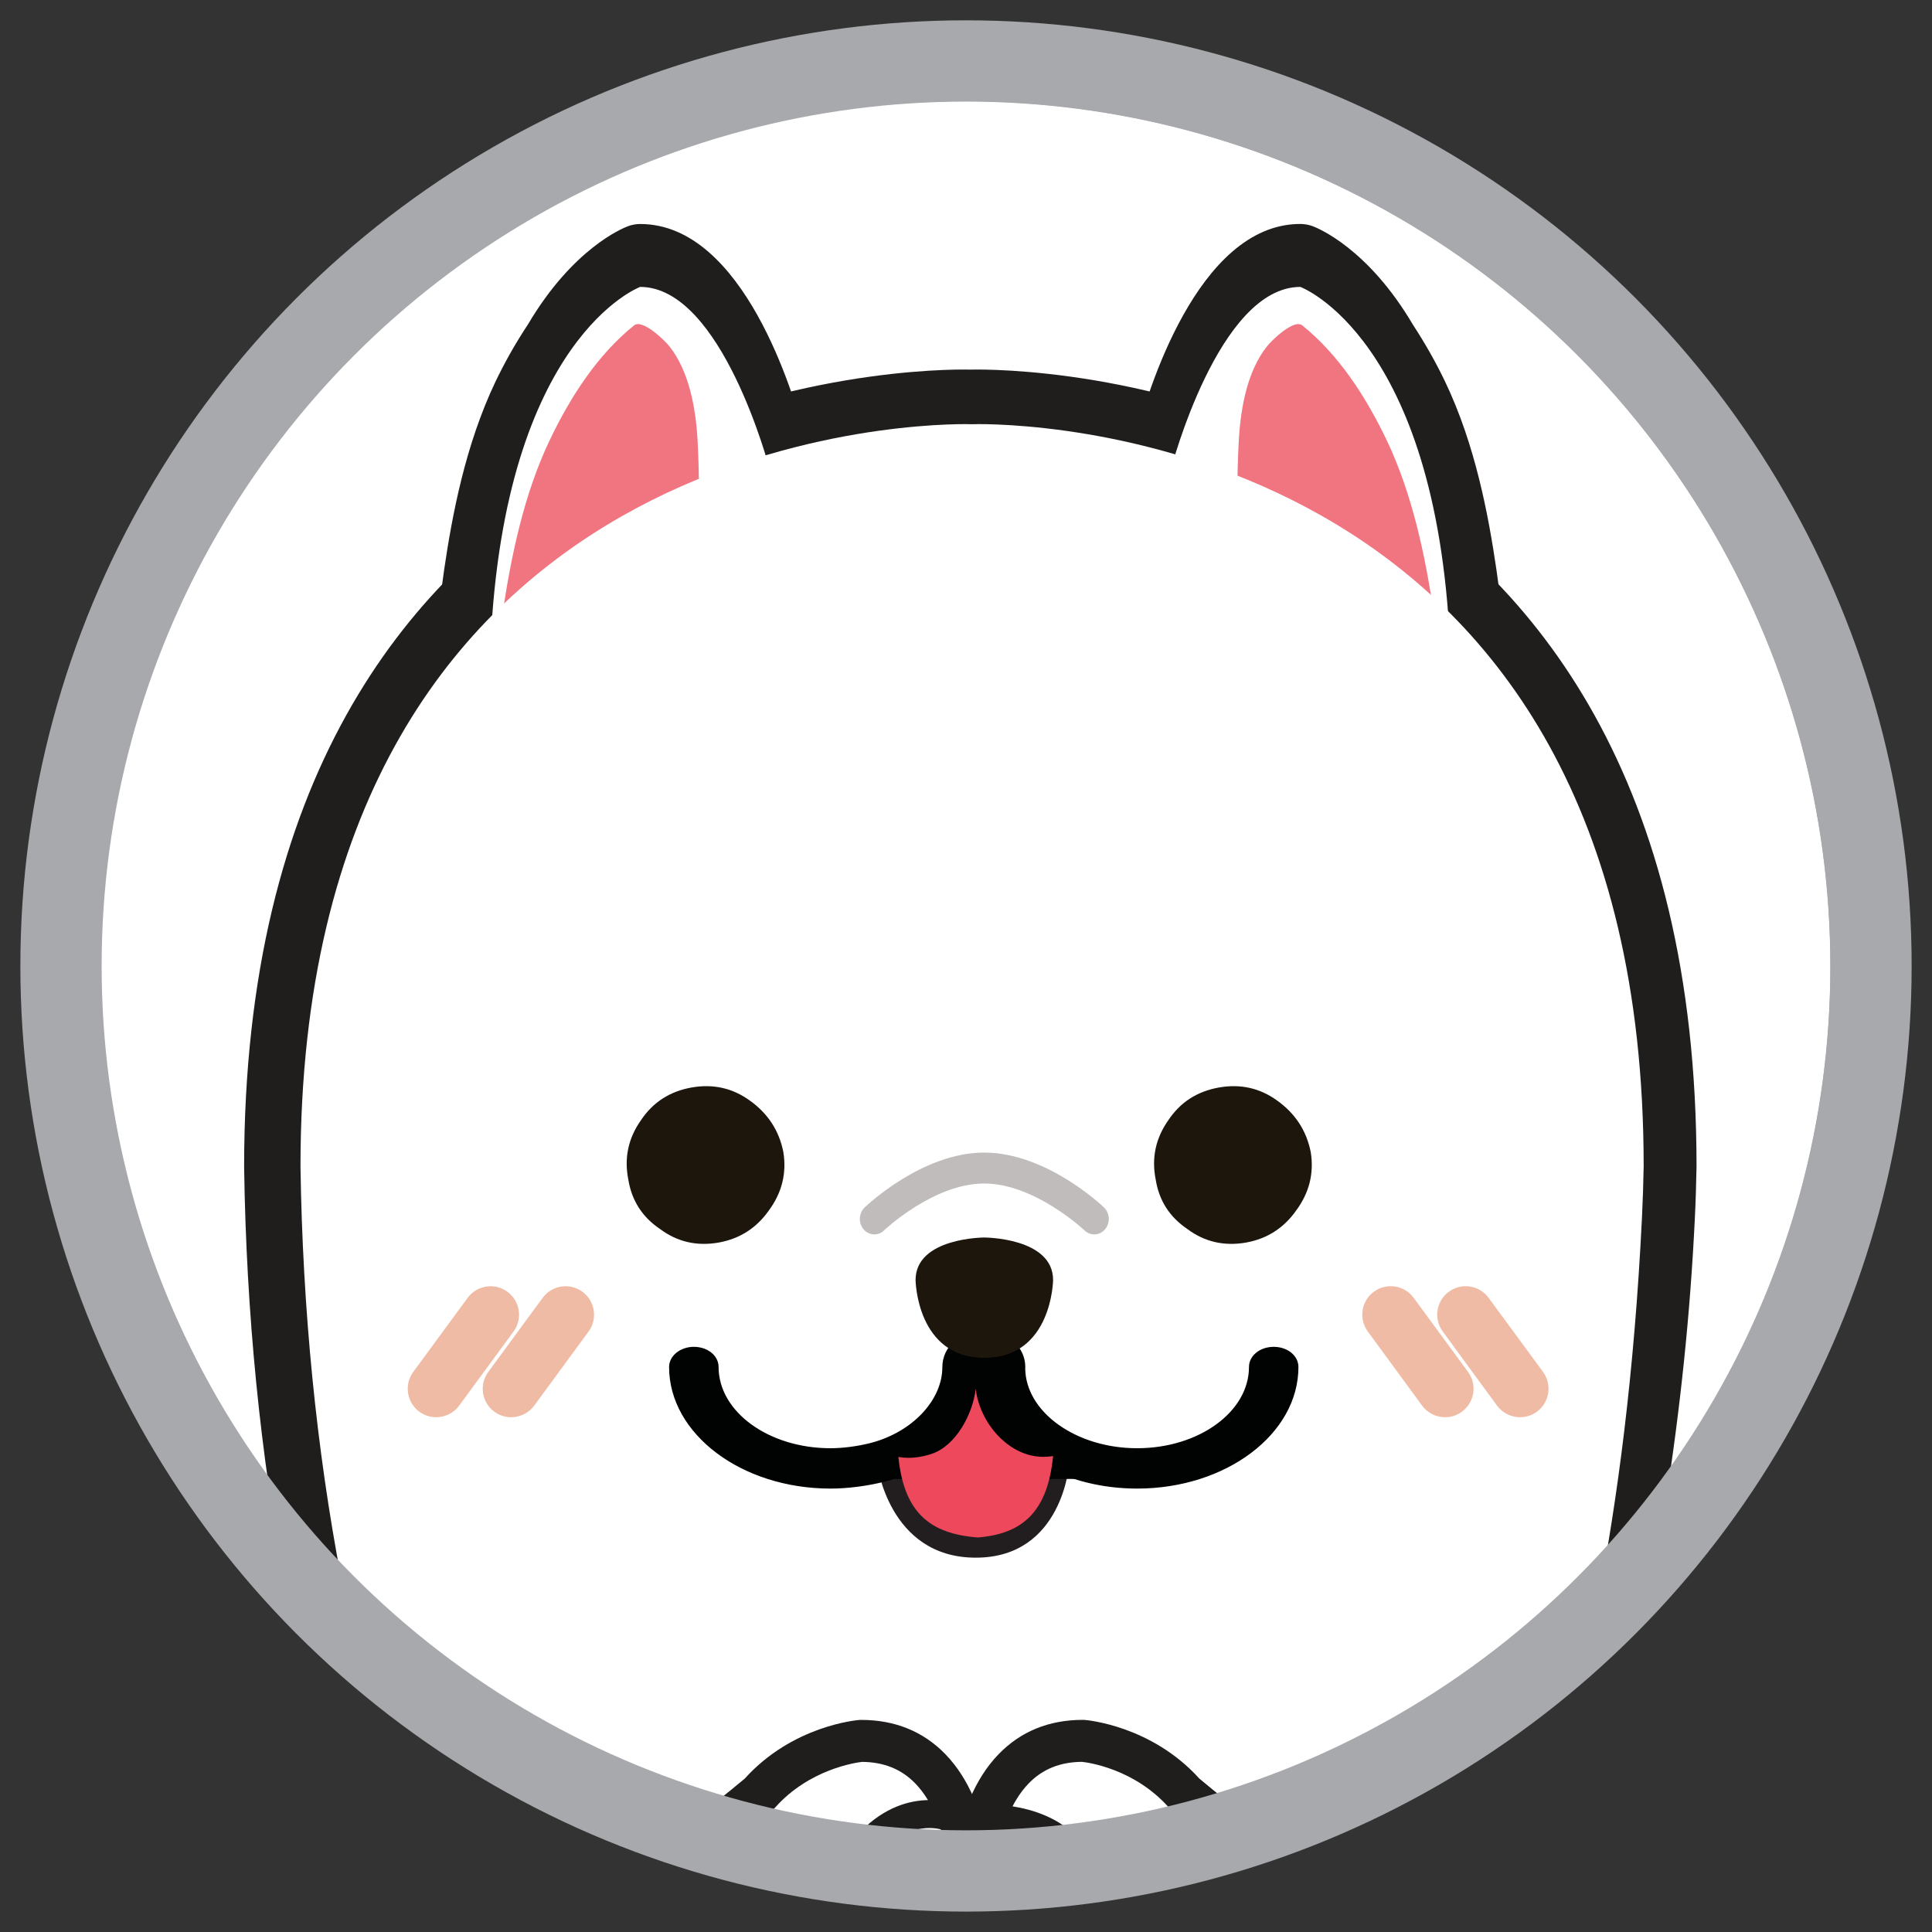 <?xml version="1.0" encoding="utf-8"?>
<!-- Generator: Adobe Illustrator 16.0.0, SVG Export Plug-In . SVG Version: 6.00 Build 0)  -->
<!DOCTYPE svg PUBLIC "-//W3C//DTD SVG 1.1//EN" "http://www.w3.org/Graphics/SVG/1.1/DTD/svg11.dtd">
<svg version="1.1" id="Layer_1" xmlns="http://www.w3.org/2000/svg" xmlns:xlink="http://www.w3.org/1999/xlink" x="0px" y="0px"
	 width="47.54px" height="47.54px" viewBox="0 0 47.54 47.54" enable-background="new 0 0 47.54 47.54" xml:space="preserve">
<rect x="0" y="0" width="47.54" height="47.54" fill="#333333" stroke="none"/>
<g>
	<g>
		<defs>
			<circle id="SVGID_1_" cx="23.77" cy="23.769" r="22.269"/>
		</defs>
		<use xlink:href="#SVGID_1_"  overflow="visible" fill="#FFFFFF"/>
		<clipPath id="SVGID_2_">
			<use xlink:href="#SVGID_1_"  overflow="visible"/>
		</clipPath>
		<g clip-path="url(#SVGID_2_)">
			<circle fill="#FFFFFF" stroke="#A7A9AC" stroke-width="2" stroke-miterlimit="10" cx="23.739" cy="23.789" r="22.3"/>
			<path fill="#FFFFFF" d="M34.736,54.209c0,0-3.638-2.046-1.239-6.469c0,0,0.813-1.366,2.502-2.259c0,0,2.119-0.434,3.515-2.313
				c0,0,1.351-2.354,4.318-0.747c2.97,1.608,2.204,5.109,0.753,7.787C44.585,50.208,40.499,57.332,34.736,54.209"/>
			<path fill="#E5E5E5" d="M39.857,42.732c-0.229,0.24-0.344,0.436-0.344,0.436c-1.396,1.879-3.515,2.313-3.515,2.313
				c-1.688,0.892-2.502,2.26-2.502,2.26c-2.397,4.423,1.239,6.468,1.239,6.468c2.63,1.426,4.908,0.714,6.611-0.478
				C42.859,49.114,41.179,44.999,39.857,42.732"/>
			<path fill="#201D1D" d="M37.668,55.346c-1.034,0-2.075-0.28-3.096-0.833c-0.044-0.024-3.906-2.269-1.378-6.937
				c0.042-0.071,0.891-1.472,2.645-2.399c0.028-0.015,0.061-0.025,0.091-0.032c0.021-0.005,2.002-0.434,3.298-2.168
				c0.111-0.185,0.952-1.461,2.647-1.461c0.669,0,1.382,0.204,2.121,0.604c1.45,0.784,2.216,2.097,2.215,3.794
				c-0.003,1.672-0.722,3.347-1.323,4.458C44.768,50.582,41.985,55.346,37.668,55.346 M36.12,45.806
				c-1.549,0.834-2.321,2.097-2.327,2.11c-2.204,4.065,0.977,5.917,1.112,5.995c0.914,0.494,1.845,0.745,2.763,0.745
				c3.917,0,6.593-4.572,6.618-4.619c0.561-1.035,1.234-2.598,1.235-4.125c0.003-1.449-0.62-2.522-1.853-3.189
				c-0.639-0.346-1.241-0.521-1.794-0.521c-1.383,0-2.037,1.092-2.063,1.138c-0.007,0.01-0.014,0.021-0.021,0.032
				C38.438,45.194,36.472,45.724,36.12,45.806"/>
			<path fill="#201D1D" d="M15.753,6.373c0,0-1.05,0.389-2.032,2.063c-0.279,0.423-0.534,0.867-0.754,1.328
				c-0.642,1.345-0.967,2.882-1.188,4.379c-0.073,0.506-0.131,1.014-0.162,1.525c-0.009,0.133,0.034,0.457-0.022,0.577
				c1.158-2.404,3.667-3.744,4.624-4.185c0.046-0.021,0.089-0.04,0.128-0.059c0.014-0.005,0.027-0.012,0.039-0.016
				c0.041-0.019,0.077-0.034,0.107-0.047c0.002-0.001,0.004-0.002,0.008-0.002c0.064-0.027,0.102-0.042,0.102-0.043
				c0.065-0.023,0.094-0.265,0.106-0.577c0.676-0.25,1.417-0.421,2.23-0.46C18.939,10.858,17.77,6.371,15.753,6.373"/>
			<path fill="#201D1D" d="M11.594,17.108c-0.124,0-0.251-0.027-0.37-0.085c-0.382-0.184-0.567-0.609-0.458-1.005
				c0.001-0.044-0.003-0.091-0.005-0.136c-0.004-0.107-0.007-0.203-0.002-0.27c0.03-0.493,0.086-1.015,0.17-1.592
				c0.196-1.337,0.52-3.069,1.262-4.626c0.23-0.481,0.499-0.957,0.802-1.414c1.102-1.866,2.325-2.364,2.461-2.414
				c0.096-0.036,0.196-0.054,0.299-0.054c2.554,0,3.797,4.272,4.021,5.129c0.064,0.252,0.013,0.518-0.141,0.727
				c-0.153,0.21-0.393,0.337-0.651,0.35c-0.494,0.023-0.988,0.106-1.476,0.245c-0.072,0.306-0.229,0.596-0.592,0.735
				c-0.006,0.003-0.012,0.006-0.018,0.008l-0.063,0.025c-0.005,0.001-0.01,0.004-0.015,0.006l-0.078,0.035
				c-0.018,0.007-0.036,0.016-0.056,0.022l-0.1,0.046c-0.928,0.427-3.185,1.644-4.214,3.779
				C12.222,16.927,11.914,17.108,11.594,17.108 M15.914,7.256c-0.264,0.163-0.862,0.614-1.451,1.616
				c-0.008,0.014-0.016,0.026-0.024,0.04c-0.263,0.396-0.497,0.807-0.695,1.223c-0.482,1.012-0.765,2.145-0.952,3.161
				c1.155-1.052,2.395-1.704,3.059-2.011c0.013-0.348,0.235-0.653,0.562-0.773c0.459-0.169,0.927-0.299,1.398-0.385
				C17.334,8.813,16.588,7.45,15.914,7.256"/>
			<path fill="#201D1D" d="M31.268,11.946c0.023,0.01,0.052,0.022,0.082,0.036c0.021,0.008,0.045,0.019,0.069,0.029
				c0.032,0.014,0.067,0.03,0.105,0.047c0.95,0.437,3.47,1.777,4.632,4.189c-0.059-0.121-0.014-0.445-0.023-0.578
				c-0.031-0.512-0.09-1.02-0.163-1.525c-0.22-1.497-0.544-3.034-1.187-4.379c-0.218-0.455-0.469-0.894-0.744-1.313
				c-0.985-1.688-2.042-2.079-2.042-2.079c-2.017-0.002-3.185,4.485-3.185,4.485c0.811,0.039,1.554,0.211,2.228,0.46
				c0.013,0.313,0.044,0.554,0.107,0.578c0,0,0.016,0.007,0.03,0.012c0.009,0.005,0.029,0.012,0.046,0.018
				C31.236,11.934,31.251,11.937,31.268,11.946"/>
			<path fill="#201D1D" d="M36.163,17.107h-0.021c-0.253-0.004-0.497-0.121-0.658-0.322c-0.036-0.046-0.067-0.095-0.094-0.147
				c0,0-0.001,0-0.001-0.001v-0.001l-0.006-0.011c0,0,0-0.001-0.001-0.001c0-0.001,0-0.002,0-0.003V16.62l0,0h-0.001
				c-1.032-2.14-3.292-3.354-4.215-3.778l-0.104-0.049c-0.001,0-0.045-0.02-0.046-0.02c-0.002,0-0.035-0.016-0.037-0.017
				c-0.017-0.005-0.055-0.022-0.069-0.028c-0.004-0.001-0.009-0.004-0.014-0.007l-0.029-0.011c-0.019-0.008-0.039-0.016-0.05-0.021
				c-0.351-0.132-0.503-0.421-0.572-0.728c-0.486-0.138-0.979-0.221-1.474-0.244c-0.259-0.013-0.498-0.14-0.652-0.35
				c-0.153-0.209-0.203-0.475-0.139-0.726c0.223-0.857,1.464-5.13,4.016-5.13c0.103,0,0.204,0.019,0.301,0.053
				c0.136,0.051,1.368,0.551,2.475,2.434c0.298,0.455,0.563,0.925,0.788,1.395c0.747,1.564,1.066,3.293,1.262,4.625
				c0.085,0.584,0.141,1.106,0.171,1.598c0.005,0.062,0.003,0.158-0.001,0.266c-0.003,0.035-0.004,0.073-0.005,0.109
				c0.024,0.081,0.038,0.166,0.038,0.256C37.023,16.722,36.638,17.107,36.163,17.107 M31.9,11.285
				c0.669,0.309,1.905,0.961,3.06,2.011c-0.187-1.013-0.469-2.146-0.954-3.161c-0.193-0.406-0.424-0.814-0.686-1.211
				c-0.008-0.012-0.017-0.025-0.023-0.038c-0.587-1.006-1.188-1.46-1.463-1.629c-0.674,0.195-1.419,1.557-1.893,2.869
				c0.472,0.087,0.939,0.217,1.397,0.386C31.665,10.632,31.886,10.937,31.9,11.285"/>
			<path fill-rule="evenodd" clip-rule="evenodd" fill="#201D1D" d="M24.044,9.265c-0.076,0-0.135,0.001-0.168,0.002
				c-0.036-0.001-0.094-0.002-0.17-0.002c-1.794,0-17.528,0.545-17.528,19.447c0.053,3.593,0.397,7.077,1.024,10.352
				c1.181,6.166,2.435,10.985,3.945,15.167c0.41,1.135,0.877,2.335,1.517,3.427c0.151,0.271,3.723,6.647,8.231,6.657l0.061,0.001
				c0.389,0,2.06-0.168,2.92-2.921c0.857,2.753,2.529,2.921,2.917,2.921l0.084-0.001c4.497-0.03,8.058-6.386,8.209-6.659
				c1.904-3.482,2.866-7.508,3.795-11.403l0.315-1.318C40.588,39.186,41.308,34.58,41.53,30c0.021-0.43,0.036-0.858,0.043-1.298
				C41.573,9.81,25.839,9.265,24.044,9.265 M26.793,63.729L26.793,63.729L26.793,63.729L26.793,63.729z"/>
			<path fill="#201D1D" d="M26.795,64.486h-0.002c-0.336,0-1.975-0.129-2.918-2.567c-0.943,2.438-2.582,2.567-2.919,2.567
				l-0.066-0.002c-4.595-0.007-8.224-6.468-8.376-6.744c-0.645-1.1-1.115-2.31-1.527-3.449c-1.514-4.186-2.769-9.014-3.952-15.195
				c-0.629-3.287-0.976-6.778-1.028-10.382c0-19.071,15.888-19.621,17.699-19.621c0.08,0,0.14,0,0.177,0.002
				c0.022-0.002,0.083-0.002,0.162-0.002c1.812,0,17.701,0.55,17.701,19.61c-0.008,0.444-0.021,0.873-0.043,1.307
				c-0.224,4.594-0.944,9.209-2.339,14.965l-0.314,1.316c-0.933,3.904-1.896,7.943-3.812,11.446
				c-0.152,0.275-3.768,6.718-8.359,6.747L26.795,64.486z M23.705,9.437c-1.776,0-17.354,0.541-17.354,19.275
				c0.052,3.58,0.396,7.053,1.021,10.32c1.18,6.162,2.431,10.974,3.938,15.141c0.406,1.126,0.87,2.316,1.504,3.398
				c0.15,0.271,3.682,6.562,8.082,6.57l0.067,0.002c0.308,0,1.916-0.135,2.748-2.8l0.165-0.526l0.164,0.526
				c0.829,2.659,2.432,2.8,2.75,2.8l0.083-0.002c4.396-0.028,7.915-6.303,8.063-6.569c1.894-3.461,2.851-7.477,3.778-11.361
				l0.314-1.317c1.389-5.734,2.107-10.328,2.33-14.903c0.021-0.426,0.035-0.854,0.043-1.29c0-18.726-15.58-19.265-17.357-19.265
				c-0.073,0-0.129,0.001-0.162,0.002C23.835,9.438,23.779,9.437,23.705,9.437"/>
			<path fill="#FFFFFF" d="M18.939,11.547c0,0-1.17-4.488-3.187-4.487c0,0-3.34,1.238-3.682,8.802
				C12.071,15.863,14.495,11.761,18.939,11.547"/>
			<path fill="#F17580" d="M15.602,8.007c0.202-0.164,0.74,0.352,0.871,0.516c0.474,0.6,0.638,1.475,0.688,2.246
				c0.016,0.249,0.107,2.084-0.074,2.153c-0.004,0.002-3.488,1.32-4.906,4.262c0.057-0.116,0.014-0.436,0.022-0.564
				c0.031-0.502,0.087-1,0.159-1.495c0.217-1.466,0.534-2.972,1.163-4.291C14.04,9.755,14.707,8.727,15.602,8.007"/>
			<path fill="#FFFFFF" d="M28.813,11.547c0,0,1.167-4.488,3.185-4.487c0,0,3.341,1.238,3.682,8.802
				C35.679,15.863,33.254,11.761,28.813,11.547"/>
			<path fill="#F17580" d="M32.045,8.007c-0.201-0.164-0.739,0.352-0.87,0.516c-0.476,0.6-0.638,1.475-0.688,2.246
				c-0.017,0.249-0.109,2.084,0.073,2.153c0.005,0.002,3.488,1.32,4.908,4.262c-0.059-0.116-0.015-0.436-0.024-0.564
				c-0.029-0.502-0.087-1-0.158-1.495c-0.216-1.466-0.535-2.972-1.163-4.291C33.607,9.755,32.939,8.727,32.045,8.007"/>
			<path fill="#FFFFFF" d="M26.845,63.144c3.872-0.002,7.225-5.992,7.258-6.053c1.829-3.341,2.771-7.292,3.682-11.112l0.317-1.32
				c0.605-2.497,1.92-6.869,2.302-14.715c0.02-0.416,0.034-0.833,0.041-1.249c0-17.747-14.683-18.259-16.356-18.259l-0.179,0.003
				l-0.16-0.003c-1.674,0-16.356,0.512-16.356,18.268c0.052,3.518,0.39,6.932,1.003,10.141c1.169,6.105,2.407,10.865,3.896,14.99
				c0.392,1.08,0.834,2.221,1.434,3.243c0.041,0.074,3.4,6.064,7.222,6.064l0.061,0.003c0.653-0.001,1.857-0.868,2.175-4.112
				l0.053-0.542l0.725,0.019l0.642-0.019l0.054,0.542c0.317,3.244,1.521,4.111,2.181,4.111"/>
			<path fill="#221E1F" d="M21.58,36.002c0,0,0.276,2.327,2.43,2.327c2.151,0,2.302-2.327,2.302-2.327H21.58z"/>
			<path fill="#010202" d="M27.981,36.456c-1.946,0-3.556-1.095-3.772-2.498c-0.167,1.06-1.136,1.99-2.469,2.331
				c-0.42,0.105-0.896,0.167-1.304,0.167c-2.096,0-3.799-1.266-3.799-2.82c0-0.177,0.196-0.323,0.437-0.323
				c0.241,0,0.437,0.146,0.437,0.323c0,1.198,1.312,2.173,2.926,2.173c0.314,0,0.687-0.049,1.021-0.134
				c1.102-0.281,1.903-1.137,1.903-2.039c0-0.406,0.374-0.725,0.849-0.725c0.477,0,0.849,0.318,0.849,0.725c0,0.007,0,0.015,0,0.021
				c0.014,1.188,1.32,2.151,2.924,2.151c1.611,0,2.925-0.975,2.925-2.173c0-0.177,0.195-0.323,0.437-0.323s0.437,0.146,0.437,0.323
				C31.779,35.19,30.074,36.456,27.981,36.456"/>
			<path fill="#010202" d="M27.981,36.629c-1.745,0-3.25-0.853-3.772-2.059c-0.38,0.881-1.274,1.591-2.426,1.885
				c-0.435,0.111-0.925,0.174-1.347,0.174c-2.189,0-3.972-1.343-3.972-2.992c0-0.273,0.273-0.496,0.609-0.496
				c0.343,0,0.609,0.219,0.609,0.496c0,1.104,1.235,1.999,2.753,1.999c0.302,0,0.659-0.046,0.979-0.127
				c1.028-0.263,1.774-1.05,1.774-1.872c0-0.503,0.446-0.896,1.02-0.896c0.572,0,1.021,0.394,1.021,0.896l-0.002,0.038
				c0.015,1.071,1.249,1.961,2.754,1.961c1.518,0,2.752-0.896,2.752-1.999c0-0.277,0.268-0.496,0.609-0.496s0.608,0.219,0.608,0.496
				C31.951,35.286,30.17,36.629,27.981,36.629 M24.247,33.085l0.131,0.849c0.207,1.34,1.757,2.35,3.604,2.35
				c2,0,3.626-1.187,3.626-2.646c0-0.073-0.113-0.151-0.265-0.151s-0.265,0.078-0.265,0.151c0,1.293-1.39,2.344-3.097,2.344
				c-1.692,0-3.082-1.042-3.097-2.321C24.886,33.338,24.607,33.101,24.247,33.085 M17.074,33.485c-0.148,0-0.266,0.081-0.266,0.151
				c0,1.46,1.627,2.646,3.628,2.646c0.395,0,0.854-0.059,1.262-0.161c1.243-0.317,2.185-1.197,2.34-2.188l0.134-0.849
				c-0.361,0.015-0.639,0.253-0.639,0.552c0,0.977-0.855,1.904-2.034,2.205c-0.346,0.088-0.732,0.139-1.063,0.139
				c-1.709,0-3.098-1.051-3.098-2.344C17.339,33.563,17.226,33.485,17.074,33.485"/>
			<path fill-rule="evenodd" clip-rule="evenodd" fill="#1D160D" d="M24.221,30.451c0,0-1.692,0-1.692,1.047
				c0,0,0.024,1.914,1.692,1.914s1.692-1.914,1.692-1.914C25.913,30.451,24.221,30.451,24.221,30.451"/>
			<path fill="#BFBCBB" d="M21.516,30.374c-0.098,0-0.196-0.042-0.265-0.124c-0.133-0.156-0.121-0.397,0.025-0.539
				c0.058-0.055,1.424-1.35,2.942-1.35c1.52,0,2.889,1.293,2.947,1.35c0.146,0.142,0.158,0.381,0.027,0.537
				c-0.132,0.156-0.357,0.169-0.505,0.029c-0.012-0.012-1.227-1.155-2.47-1.155c-1.247,0-2.451,1.144-2.464,1.153
				C21.687,30.342,21.602,30.374,21.516,30.374"/>
			<path fill-rule="evenodd" clip-rule="evenodd" fill="#1D160D" d="M18.446,27.078c0.448,0.318,0.726,0.742,0.83,1.272
				c0.083,0.518-0.034,0.995-0.353,1.43c-0.306,0.437-0.719,0.701-1.237,0.795c-0.541,0.095-1.023-0.017-1.448-0.335
				c-0.436-0.295-0.695-0.7-0.778-1.22c-0.105-0.529,0-1.019,0.319-1.466c0.295-0.436,0.706-0.699,1.237-0.794
				C17.546,26.666,18.023,26.773,18.446,27.078"/>
			<path fill-rule="evenodd" clip-rule="evenodd" fill="#1D160D" d="M31.422,27.078c0.448,0.318,0.726,0.742,0.831,1.272
				c0.083,0.518-0.035,0.995-0.354,1.43c-0.306,0.437-0.718,0.701-1.236,0.795c-0.542,0.095-1.025-0.017-1.449-0.335
				c-0.436-0.295-0.695-0.7-0.777-1.22c-0.105-0.529,0-1.019,0.319-1.466c0.293-0.436,0.705-0.699,1.237-0.794
				C30.522,26.666,30.999,26.773,31.422,27.078"/>
			<path fill="#010202" d="M20.036,36.391h7.944c0,0-3.296-0.881-3.479-2.729h-0.651C23.851,33.662,23.073,36.391,20.036,36.391"/>
			<path fill="#EE485D" d="M24.009,34.174c-0.073,0.628-0.489,1.397-1.077,1.598c-0.185,0.063-0.395,0.1-0.575,0.1
				c-0.086,0-0.169-0.007-0.251-0.021c0.14,1.378,0.783,1.892,1.956,1.981c1.098-0.09,1.716-0.627,1.851-2.003
				c-0.078,0.011-0.158,0.019-0.24,0.019C24.813,35.848,24.104,35.005,24.009,34.174"/>
			<path fill="#FFFFFF" d="M9.221,43.918c0,0-1.279,1.572-1.279,6.012c0,0-0.057,5.906,5.788,5.906c3.569,0,8.053-2.196,9.474-5.5
				c0.47-1.089,0.714-2.421,0.714-3.601c0,0,0.112-3.898-2.728-3.898c0,0-1.447,0.107-2.506,1.299c0,0-4.509,3.791-6.124,3.791"/>
			<path fill="#201D1D" d="M13.729,56.352c-1.855,0-3.353-0.561-4.447-1.665c-1.863-1.881-1.858-4.643-1.857-4.761
				c0-3.606,0.836-5.423,1.215-6.061l-0.747-1.81c-0.108-0.263,0.017-0.564,0.28-0.674c0.264-0.108,0.565,0.018,0.675,0.28
				l0.85,2.06c0.073,0.176,0.043,0.377-0.077,0.523c-0.008,0.012-1.163,1.54-1.163,5.686c0,0.029,0.004,2.466,1.563,4.036
				c0.895,0.897,2.142,1.354,3.709,1.354c3.255,0,7.621-1.983,9.001-5.188c0.42-0.977,0.671-2.247,0.671-3.396
				c0-0.032,0.037-1.912-0.884-2.856c-0.34-0.348-0.767-0.521-1.305-0.526c-0.143,0.016-1.299,0.175-2.143,1.127
				c-0.017,0.019-0.036,0.036-0.054,0.053c-0.777,0.652-4.74,3.912-6.456,3.912c-0.284,0-0.516-0.232-0.516-0.518
				c0-0.284,0.231-0.517,0.516-0.517c1.033,0,4.07-2.226,5.766-3.646c1.179-1.306,2.759-1.438,2.825-1.443
				c0.014-0.001,0.025-0.001,0.039-0.001c0.832,0,1.528,0.283,2.071,0.842c1.225,1.259,1.175,3.493,1.172,3.589
				c0.001,1.287-0.274,2.674-0.754,3.788C22.133,54.13,17.312,56.352,13.729,56.352"/>
			<path fill="#FFFFFF" d="M38.612,43.918c0,0,1.283,1.572,1.283,6.012c0,0,0.054,5.906-5.79,5.906c-3.568,0-8.051-2.196-9.475-5.5
				c-0.468-1.089-0.712-2.421-0.712-3.601c0,0-0.111-3.898,2.727-3.898c0,0,1.448,0.107,2.506,1.299c0,0,4.508,3.791,6.123,3.791"/>
			<path fill="#201D1D" d="M34.105,56.352c-3.58,0-8.401-2.222-9.948-5.812c-0.479-1.113-0.754-2.499-0.754-3.805
				c-0.002-0.08-0.053-2.314,1.173-3.574c0.542-0.558,1.238-0.841,2.069-0.841c0.013,0,0.026,0,0.038,0.001
				c0.067,0.006,1.646,0.138,2.828,1.443c1.693,1.42,4.729,3.646,5.763,3.646c0.284,0,0.517,0.232,0.517,0.517
				c0,0.285-0.232,0.518-0.517,0.518c-1.717,0-5.679-3.26-6.456-3.912c-0.02-0.017-0.036-0.034-0.054-0.053
				c-0.853-0.961-1.994-1.111-2.142-1.127c-0.537,0.005-0.965,0.178-1.305,0.526c-0.921,0.944-0.884,2.824-0.883,2.843
				c0,1.167,0.25,2.435,0.669,3.41c1.382,3.205,5.748,5.188,9.001,5.188c1.566,0,2.814-0.456,3.708-1.354
				c1.561-1.57,1.565-4.006,1.565-4.031c0-4.14-1.187-5.646-1.198-5.658c-0.13-0.152-0.16-0.366-0.078-0.547l0.667-1.479
				c0.117-0.258,0.423-0.376,0.684-0.257c0.259,0.116,0.375,0.424,0.258,0.683l-0.548,1.213c0.396,0.646,1.247,2.451,1.247,6.04
				c0.001,0.113,0.006,2.875-1.858,4.756C37.458,55.791,35.962,56.352,34.105,56.352"/>
			<path fill="#201D1D" d="M21.008,46.168c-0.066,0-0.133-0.019-0.191-0.057c-0.157-0.106-0.2-0.32-0.095-0.479
				c1.175-1.757,2.599-1.286,2.659-1.266c0.18,0.063,0.274,0.259,0.213,0.439c-0.063,0.179-0.256,0.273-0.436,0.213
				c-0.048-0.016-0.999-0.298-1.864,0.995C21.228,46.115,21.118,46.168,21.008,46.168"/>
			<path fill="#201D1D" d="M26.521,46.168c-0.125,0-0.246-0.069-0.308-0.188c-0.479-0.945-1.931-0.893-1.947-0.893
				c-0.186,0.016-0.351-0.14-0.358-0.328c-0.008-0.191,0.14-0.351,0.329-0.359c0.078-0.004,1.912-0.068,2.592,1.269
				c0.086,0.17,0.018,0.377-0.152,0.463C26.628,46.157,26.574,46.168,26.521,46.168"/>
			<path fill-rule="evenodd" clip-rule="evenodd" fill="#DBDCDC" d="M32.451,59.442c0,0-8.124-3.894-8.532-7.946
				c0,0-2.354,5.565-8.545,8.042c0,0-1.114-1.219-2.127-3.274c0,0,3.574,0.311,7.101-2.08c0,0,2.856-1.785,3.571-4.541
				c0,0,0.858,3.343,4.666,5.149c0,0,2.521,1.553,5.896,1.484C34.481,56.276,33.458,58.282,32.451,59.442"/>
			<path fill="#F0BBA4" d="M10.733,34.873c-0.144,0-0.288-0.043-0.414-0.135c-0.312-0.229-0.379-0.668-0.15-0.98l1.337-1.821
				c0.229-0.313,0.667-0.38,0.979-0.151c0.313,0.229,0.38,0.667,0.151,0.979l-1.338,1.823
				C11.162,34.773,10.949,34.873,10.733,34.873"/>
			<path fill="#F0BBA4" d="M12.579,34.873c-0.144,0-0.289-0.043-0.414-0.135c-0.313-0.229-0.38-0.668-0.15-0.98l1.337-1.821
				c0.229-0.313,0.668-0.38,0.979-0.151c0.313,0.229,0.38,0.667,0.151,0.979l-1.337,1.823
				C13.007,34.773,12.794,34.873,12.579,34.873"/>
			<path fill="#F0BBA4" d="M35.559,34.873c-0.216,0-0.429-0.1-0.565-0.284l-1.337-1.825c-0.229-0.312-0.162-0.75,0.149-0.979
				c0.313-0.229,0.751-0.162,0.98,0.151l1.337,1.821c0.229,0.313,0.162,0.751-0.15,0.98C35.848,34.83,35.703,34.873,35.559,34.873"
				/>
			<path fill="#F0BBA4" d="M37.403,34.873c-0.215,0-0.428-0.1-0.565-0.284l-1.337-1.825c-0.229-0.312-0.162-0.75,0.15-0.979
				s0.75-0.162,0.979,0.151l1.338,1.821c0.229,0.313,0.161,0.751-0.15,0.98C37.692,34.83,37.547,34.873,37.403,34.873"/>
		</g>
		<use xlink:href="#SVGID_1_"  overflow="visible" fill="none" stroke="#A7A9AC" stroke-width="2" stroke-miterlimit="10"/>
	</g>
	<circle fill="none" stroke="#A7A9AC" stroke-miterlimit="10" cx="23.77" cy="23.769" r="22.269"/>
	<circle fill="none" stroke="#A7A9AC" stroke-miterlimit="10" cx="23.77" cy="23.769" r="22.269"/>
</g>
</svg>
